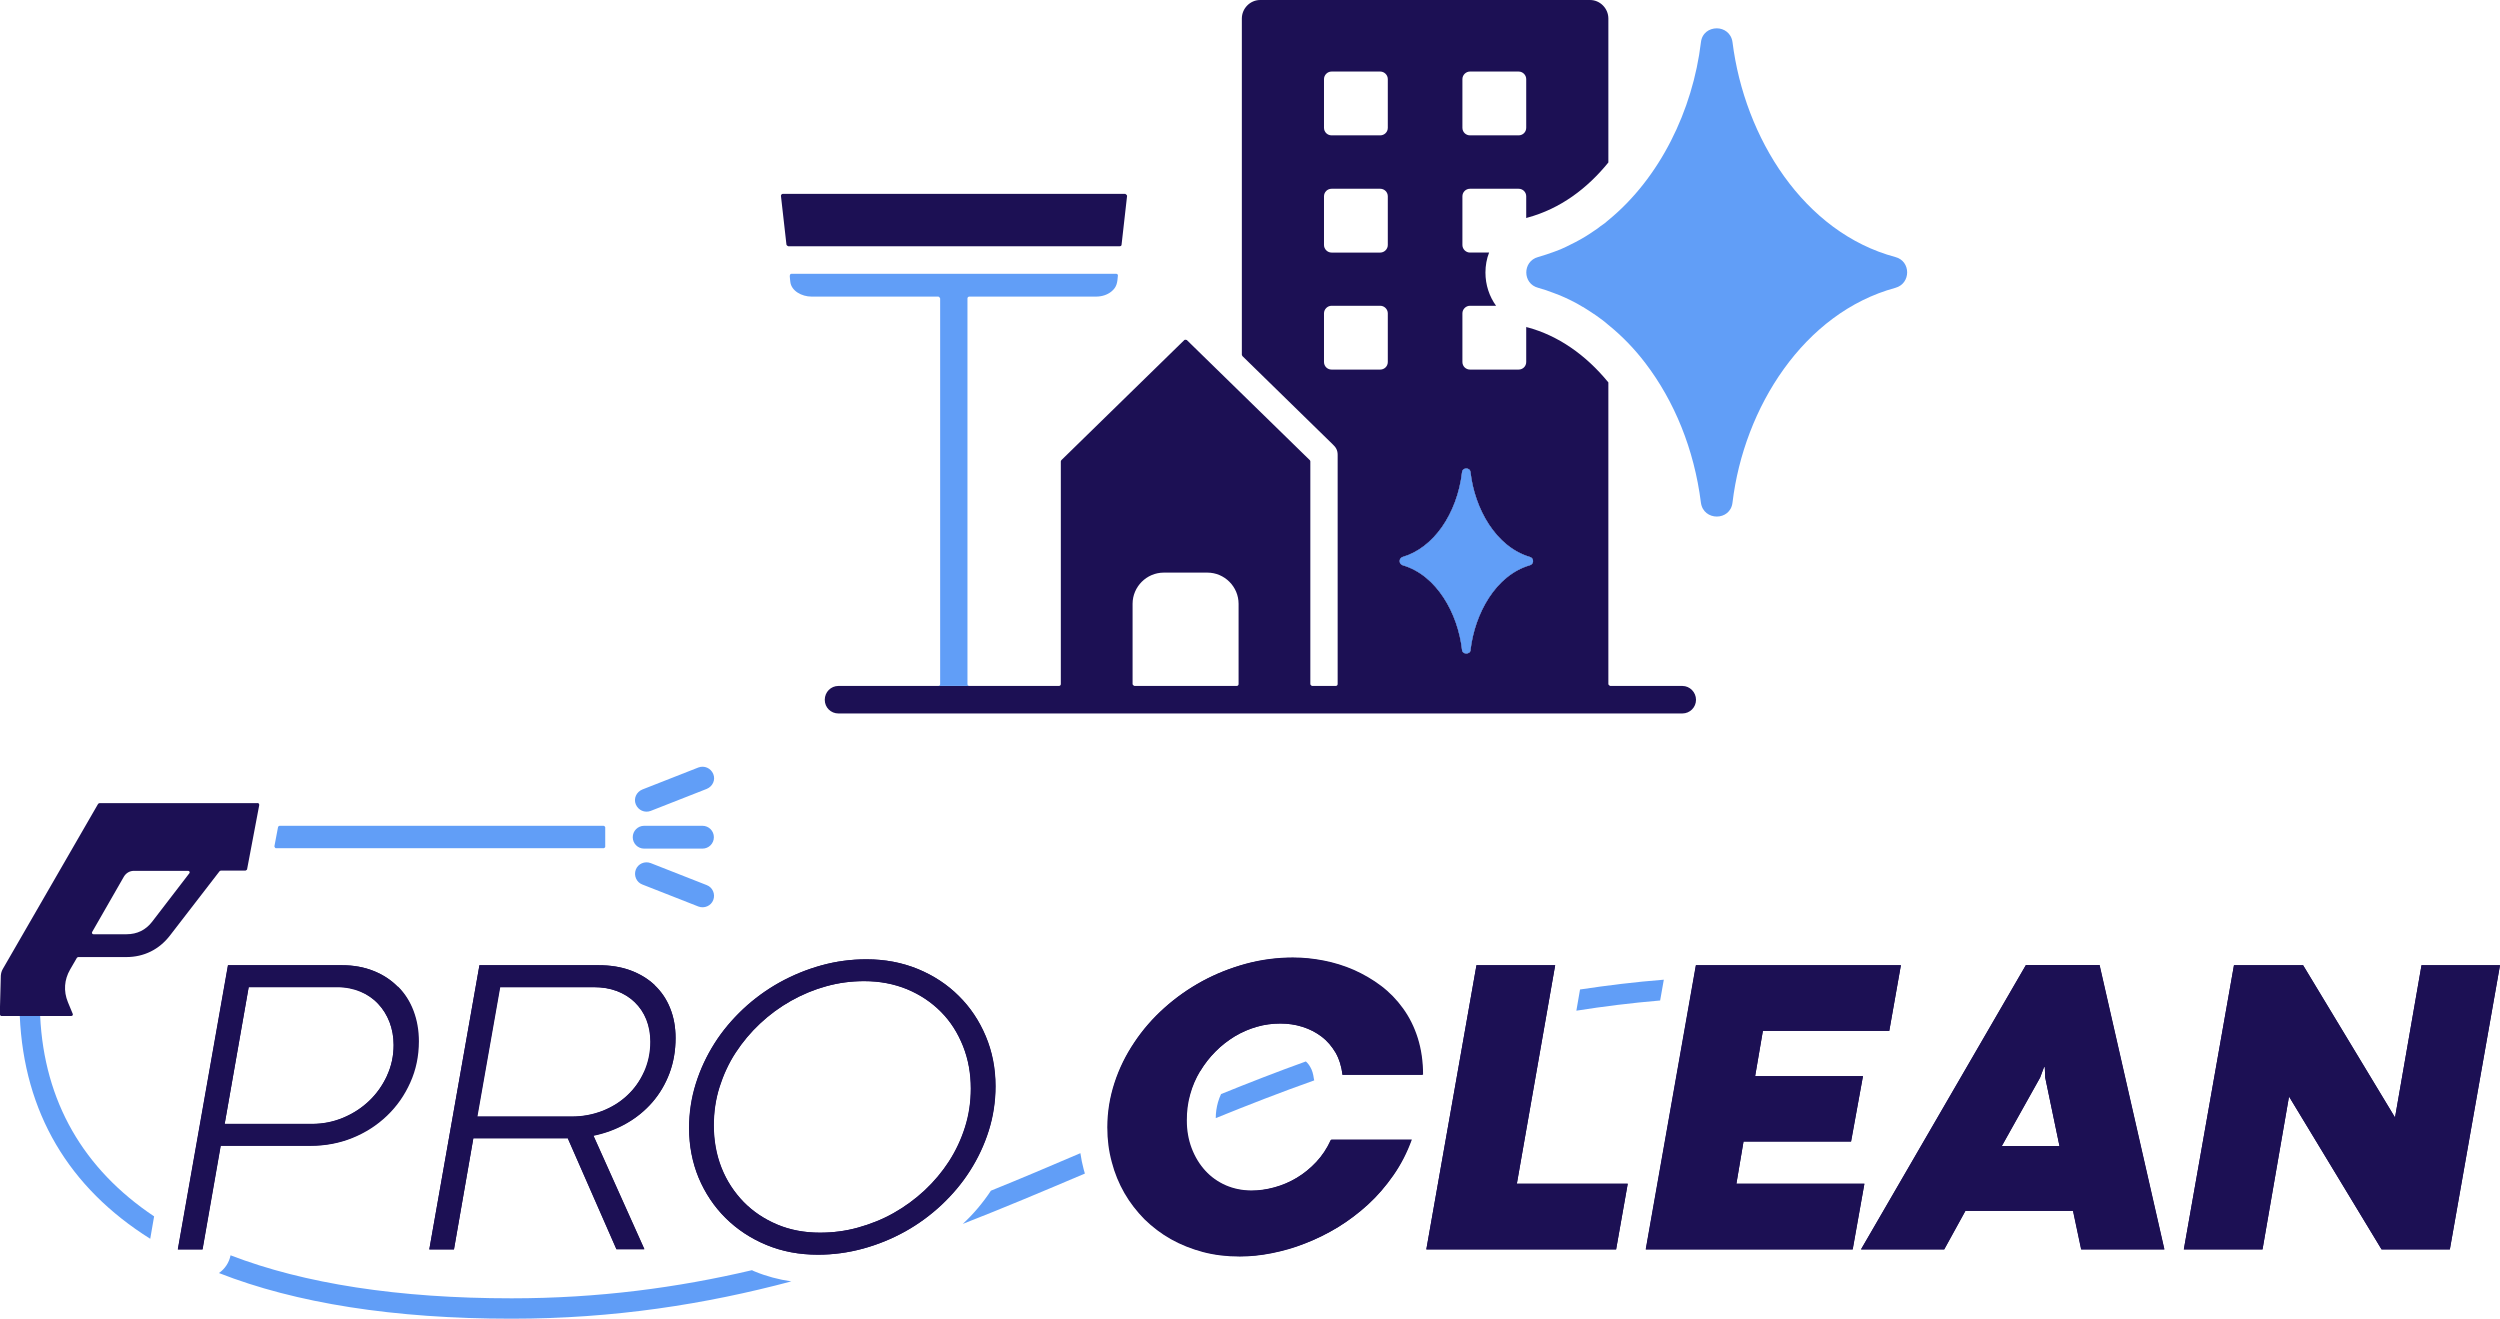 <?xml version="1.0" encoding="UTF-8"?>
<svg id="Warstwa_2" data-name="Warstwa 2" xmlns="http://www.w3.org/2000/svg" viewBox="0 0 122.64 64.69">
  <defs>
    <style>
      .cls-1, .cls-2 {
        fill: #619ef7;
      }

      .cls-1, .cls-3 {
        fill-rule: evenodd;
      }

      .cls-4, .cls-3 {
        fill: #1c1054;
      }
    </style>
  </defs>
  <g id="Warstwa_2-2" data-name="Warstwa 2">
    <g>
      <g>
        <g>
          <path class="cls-2" d="M7.56,59.67l-.19,1.1c-4-2.51-6.19-6.19-6.4-10.93-.01-.25-.02-.5-.02-.76,0-.28.22-.5.5-.5s.5.22.5.5c0,.26.01.51.02.76.2,4.2,2.12,7.51,5.59,9.83Z"/>
          <path class="cls-2" d="M37.04,62.38c.56.23,1.16.39,1.78.48-4.21,1.12-8.7,1.83-13.72,1.83-5.78,0-10.59-.76-14.36-2.24.29-.2.5-.51.57-.87,3.61,1.39,8.23,2.11,13.79,2.11,4.26,0,8.13-.52,11.79-1.38.05.03.1.05.15.07Z"/>
          <path class="cls-2" d="M53.16,57.36c.02.07.04.14.06.21-2,.85-3.99,1.69-5.99,2.47.53-.49.99-1.04,1.38-1.63,1.46-.59,2.92-1.21,4.39-1.84.04.27.09.53.16.79Z"/>
          <path class="cls-2" d="M64.45,52.9s.01.07.02.1c-1.64.58-3.25,1.21-4.83,1.85,0-.27.04-.53.11-.78.04-.14.09-.27.15-.4,1.36-.55,2.74-1.09,4.16-1.6.09.08.16.17.22.28.09.15.14.33.17.55Z"/>
          <path class="cls-2" d="M81.62,48.06l-.18,1.02c-1.41.12-2.78.29-4.11.5l.18-1.04c1.33-.2,2.7-.37,4.11-.48Z"/>
        </g>
        <path class="cls-3" d="M12.64,39.4h-7.76s-.05.01-.07.04L.14,47.53c-.06.1-.09.21-.1.33l-.05,1.9s.03.08.07.08h3.44c.05,0,.09-.05.07-.1l-.24-.58c-.22-.54-.18-1.1.11-1.6l.33-.57s.04-.04.06-.04h2.37c.86,0,1.61-.37,2.14-1.06l2.43-3.15s.04-.03.06-.03h1.21s.07-.03.08-.06l.6-3.17s-.03-.09-.07-.09ZM9.28,42.85l-1.82,2.37c-.31.4-.73.61-1.25.61h-1.63c-.05,0-.09-.06-.06-.11l1.56-2.72c.11-.18.29-.28.49-.28h0s2.66,0,2.66,0c.06,0,.1.07.06.12Z"/>
        <g>
          <path class="cls-1" d="M13.54,41.61h16.08s.08-.03.07-.08v-.95s-.03-.07-.08-.07h-15.9s-.07.03-.07.06l-.18.95s.03.09.07.09h0Z"/>
          <path class="cls-1" d="M31.6,41.63c-.31,0-.56-.25-.56-.56s.25-.56.56-.56h2.86c.31,0,.56.25.56.56s-.25.56-.56.56h-2.86Z"/>
          <path class="cls-1" d="M31.51,43.39c-.29-.11-.43-.44-.32-.73s.44-.43.73-.32l2.75,1.08c.29.11.43.44.32.73s-.44.43-.73.32l-2.75-1.08Z"/>
          <path class="cls-1" d="M31.92,39.78c-.29.11-.61-.03-.73-.32s.03-.61.32-.73l2.75-1.08c.29-.11.61.03.73.32s-.03.61-.32.73l-2.75,1.08Z"/>
        </g>
      </g>
      <path class="cls-4" d="M10.82,56.21l-.89,5.08h-1.21l2.46-13.94h5.59c.57,0,1.09.09,1.55.28s.86.44,1.18.77c.33.33.58.72.75,1.18.17.45.26.95.26,1.49,0,.72-.14,1.4-.42,2.02-.28.62-.66,1.17-1.14,1.63-.48.46-1.04.82-1.69,1.09-.64.26-1.33.39-2.05.39h-4.42ZM15.32,55.14c.53,0,1.03-.1,1.51-.3.48-.2.91-.48,1.27-.82.37-.35.66-.76.88-1.23s.33-.98.33-1.52c0-.4-.07-.78-.2-1.12-.13-.35-.32-.65-.56-.9-.24-.26-.53-.46-.87-.6s-.72-.22-1.14-.22h-4.34l-1.18,6.72h4.3Z"/>
      <path class="cls-4" d="M27.85,55.84h-4.63l-.95,5.45h-1.21l2.46-13.94h5.84c.57,0,1.09.08,1.56.25.46.17.86.41,1.19.72.33.31.59.69.76,1.12.18.44.27.93.27,1.47,0,.62-.1,1.2-.3,1.73s-.48,1.01-.84,1.42c-.36.42-.78.77-1.28,1.04-.49.28-1.03.48-1.61.6l2.5,5.57h-1.37l-2.39-5.45ZM28.04,54.77c.53,0,1.02-.09,1.49-.27.47-.18.88-.43,1.23-.76.35-.32.63-.71.83-1.16.2-.45.31-.94.31-1.48,0-.4-.07-.76-.2-1.09-.13-.33-.32-.61-.57-.85-.25-.24-.54-.42-.88-.55-.34-.13-.72-.19-1.14-.19h-4.59l-1.12,6.35h4.63Z"/>
      <path class="cls-4" d="M33.8,55.34c0-.75.11-1.48.33-2.18s.53-1.36.92-1.98c.39-.62.86-1.17,1.4-1.68.54-.51,1.14-.94,1.78-1.3.65-.36,1.33-.64,2.05-.84.72-.2,1.46-.3,2.22-.3.91,0,1.75.16,2.53.48.77.32,1.44.76,2,1.32.56.56,1,1.21,1.32,1.97s.48,1.57.48,2.45c0,.75-.11,1.48-.33,2.18s-.53,1.36-.92,1.97c-.39.61-.86,1.17-1.4,1.68-.54.51-1.14.94-1.78,1.3-.65.36-1.33.64-2.06.84s-1.47.3-2.22.3c-.92,0-1.76-.16-2.53-.48-.77-.32-1.43-.76-2-1.32-.56-.56-1-1.22-1.32-1.97-.31-.75-.47-1.57-.47-2.44ZM35.02,55.21c0,.74.13,1.44.38,2.08s.62,1.19,1.08,1.67c.46.47,1.01.84,1.65,1.11.64.27,1.34.4,2.1.4.63,0,1.26-.08,1.87-.25.61-.17,1.19-.4,1.74-.71.55-.31,1.05-.68,1.52-1.11.46-.43.87-.91,1.2-1.43.34-.52.6-1.08.79-1.69.19-.6.28-1.23.28-1.88,0-.74-.13-1.44-.38-2.08-.26-.65-.61-1.2-1.08-1.68s-1.01-.84-1.66-1.11c-.64-.27-1.35-.4-2.11-.4-.63,0-1.25.08-1.86.25-.61.17-1.19.41-1.74.72-.55.31-1.05.68-1.51,1.11-.46.43-.86.91-1.2,1.43-.34.52-.6,1.09-.79,1.69s-.28,1.23-.28,1.88Z"/>
      <path class="cls-4" d="M65.86,52.73c-.05-.41-.16-.77-.34-1.09-.18-.31-.41-.58-.69-.79-.28-.21-.59-.37-.94-.48s-.71-.16-1.08-.16c-.4,0-.78.05-1.16.16-.38.11-.74.27-1.08.47-.34.21-.66.45-.94.74-.29.29-.54.61-.75.96-.21.35-.38.73-.49,1.14-.12.41-.17.84-.17,1.28,0,.49.08.95.24,1.37.16.42.38.78.66,1.09.28.31.62.55,1,.72.39.17.82.26,1.28.26.37,0,.74-.05,1.13-.16s.75-.26,1.1-.47c.35-.21.67-.47.96-.78.29-.31.53-.67.72-1.09h3.95c-.23.64-.53,1.22-.9,1.75-.37.53-.78,1.01-1.24,1.43-.46.42-.95.79-1.47,1.11-.52.32-1.06.58-1.6.79-.55.21-1.09.37-1.64.48s-1.07.16-1.57.16c-.63,0-1.24-.07-1.8-.22-.57-.15-1.09-.36-1.57-.63-.48-.27-.92-.6-1.3-.98-.39-.38-.71-.81-.98-1.28-.27-.47-.48-.97-.62-1.52-.14-.54-.22-1.11-.22-1.7,0-.76.12-1.49.35-2.19s.55-1.36.97-1.98c.41-.61.9-1.18,1.47-1.69s1.19-.94,1.86-1.31c.67-.36,1.38-.64,2.14-.85.75-.2,1.52-.3,2.29-.3.5,0,1,.05,1.51.15.51.1,1,.25,1.48.46.47.21.92.47,1.33.78.41.31.77.68,1.08,1.11.31.43.55.91.72,1.45.17.54.26,1.14.26,1.8h-3.92Z"/>
      <path class="cls-4" d="M72.43,47.35h3.86l-1.88,10.72h5.44l-.57,3.22h-9.31l2.46-13.94Z"/>
      <path class="cls-4" d="M83.19,47.35h10.06l-.57,3.22h-6.2l-.38,2.22h5.29l-.58,3.21h-5.28l-.35,2.07h6.28l-.57,3.22h-10.15l2.46-13.94Z"/>
      <path class="cls-4" d="M101.69,59.4h-5.28l-1.04,1.89h-4.08l8.09-13.95h3.61l3.18,13.95h-4.08l-.4-1.89ZM98.2,56.22h2.83l-.7-3.36-.02-.51h-.04l-.19.51-1.88,3.36Z"/>
      <path class="cls-4" d="M120.18,61.29h-3.35l-4.54-7.5-1.3,7.5h-3.86l2.46-13.94h3.39l4.51,7.47,1.3-7.47h3.85l-2.46,13.94Z"/>
      <g>
        <path class="cls-4" d="M19.51,48.4c-.33-.33-.72-.59-1.18-.77s-.98-.28-1.55-.28h-5.59l-2.46,13.94h1.21l.89-5.08h4.42c.72,0,1.41-.13,2.05-.39.64-.26,1.2-.62,1.69-1.09.48-.46.86-1,1.14-1.63.28-.62.42-1.3.42-2.02,0-.54-.09-1.04-.26-1.49-.17-.45-.42-.85-.75-1.18ZM18.98,52.78c-.22.47-.51.88-.88,1.23-.37.35-.79.62-1.27.82-.48.2-.99.3-1.51.3h-4.3l1.18-6.72h4.34c.42,0,.8.07,1.14.22s.63.35.87.6c.24.26.42.56.56.9.13.34.2.72.2,1.12,0,.54-.11,1.05-.33,1.52Z"/>
        <path class="cls-4" d="M32.11,48.32c-.33-.31-.73-.55-1.19-.72-.46-.17-.98-.25-1.56-.25h-5.84l-2.46,13.94h1.21l.95-5.45h4.63l2.39,5.45h1.37l-2.5-5.57c.58-.12,1.12-.32,1.61-.6.49-.28.92-.63,1.28-1.04.36-.42.64-.89.84-1.42s.3-1.11.3-1.73c0-.54-.09-1.03-.27-1.47-.18-.44-.43-.81-.76-1.12ZM31.6,52.59c-.21.45-.48.83-.83,1.16-.35.32-.76.58-1.23.76-.47.18-.96.27-1.49.27h-4.63l1.12-6.35h4.59c.42,0,.79.06,1.14.19.34.13.64.31.88.55.25.24.43.52.57.85.13.33.2.69.2,1.09,0,.54-.1,1.03-.31,1.48Z"/>
        <path class="cls-4" d="M47.04,48.86c-.56-.56-1.23-1-2-1.32-.78-.32-1.62-.48-2.53-.48-.76,0-1.5.1-2.22.3-.72.2-1.4.48-2.05.84-.65.36-1.24.8-1.78,1.3-.54.51-1.01,1.07-1.4,1.68-.39.61-.7,1.27-.92,1.98s-.33,1.43-.33,2.18c0,.87.16,1.69.47,2.44.31.75.75,1.41,1.32,1.97.56.56,1.23,1,2,1.32.77.32,1.61.48,2.53.48.75,0,1.49-.1,2.22-.3s1.41-.48,2.06-.84c.65-.36,1.24-.8,1.78-1.3.54-.51,1.01-1.06,1.4-1.68.39-.61.7-1.27.92-1.97s.33-1.43.33-2.18c0-.87-.16-1.69-.48-2.45s-.76-1.42-1.32-1.97ZM47.34,55.28c-.19.6-.45,1.16-.79,1.69-.34.52-.74,1-1.2,1.43-.46.43-.97.8-1.52,1.11-.55.31-1.13.54-1.74.71-.61.17-1.23.25-1.87.25-.76,0-1.46-.13-2.1-.4-.64-.27-1.19-.64-1.65-1.11-.46-.47-.82-1.03-1.08-1.67s-.38-1.33-.38-2.08c0-.65.09-1.28.28-1.88s.45-1.17.79-1.69c.34-.52.74-1,1.2-1.43.46-.43.96-.8,1.51-1.11.55-.31,1.12-.55,1.74-.72.61-.17,1.23-.25,1.86-.25.76,0,1.47.14,2.11.4.64.27,1.19.64,1.66,1.11s.82,1.03,1.08,1.68c.26.65.38,1.34.38,2.08,0,.65-.09,1.27-.28,1.88Z"/>
        <path class="cls-4" d="M58.88,52.54c.21-.35.46-.67.75-.96.29-.29.6-.53.94-.74.34-.21.7-.36,1.08-.47.38-.11.77-.16,1.16-.16.37,0,.73.05,1.08.16s.66.27.94.48c.28.21.5.48.69.79.18.31.29.68.34,1.09h3.92c0-.65-.09-1.25-.26-1.79-.17-.54-.42-1.02-.72-1.45-.31-.43-.67-.8-1.08-1.11-.41-.31-.86-.57-1.33-.78-.48-.21-.97-.36-1.48-.46-.51-.1-1.01-.15-1.51-.15-.78,0-1.54.1-2.29.3-.75.2-1.46.48-2.14.85-.67.36-1.29.8-1.86,1.31s-1.06,1.07-1.47,1.69c-.41.61-.74,1.27-.97,1.98s-.35,1.43-.35,2.19c0,.59.07,1.15.22,1.7.14.54.35,1.05.62,1.52.27.47.6.89.98,1.28.39.38.82.71,1.3.98.48.27,1.01.48,1.57.63.57.15,1.17.22,1.8.22.5,0,1.02-.05,1.57-.16s1.1-.26,1.64-.48c.55-.21,1.08-.48,1.6-.79.52-.32,1.01-.69,1.47-1.11.46-.42.87-.9,1.24-1.43.37-.53.66-1.11.9-1.75h-3.95c-.19.42-.43.78-.72,1.09-.29.31-.61.57-.96.78-.35.21-.71.37-1.1.47s-.76.16-1.13.16c-.46,0-.89-.09-1.28-.26-.39-.17-.72-.42-1-.72-.28-.31-.5-.67-.66-1.09-.16-.42-.24-.88-.24-1.37,0-.44.06-.87.17-1.28.12-.41.28-.79.49-1.14Z"/>
        <polygon class="cls-4" points="76.29 47.35 72.43 47.35 69.97 61.29 79.28 61.29 79.85 58.07 74.41 58.07 76.29 47.35"/>
        <polygon class="cls-4" points="85.18 58.07 85.53 56 90.8 56 91.39 52.79 86.1 52.79 86.48 50.57 92.68 50.57 93.25 47.35 83.19 47.35 80.73 61.29 90.88 61.29 91.46 58.07 85.18 58.07"/>
        <path class="cls-4" d="M99.39,47.34l-8.09,13.95h4.08l1.04-1.89h5.28l.4,1.89h4.08l-3.18-13.95h-3.61ZM98.2,56.22l1.88-3.36.19-.51h.04l.02.51.7,3.36h-2.83Z"/>
        <polygon class="cls-4" points="118.79 47.35 117.49 54.82 112.98 47.35 109.59 47.35 107.13 61.29 110.99 61.29 112.29 53.79 116.83 61.29 120.18 61.29 122.64 47.35 118.79 47.35"/>
      </g>
      <g>
        <g>
          <path class="cls-4" d="M75.05,27.32c-1.68-.5-2.71-2.38-2.91-4.15,0-.13-.11-.19-.21-.19s-.2.06-.21.19c-.12,1.03-.48,1.96-.99,2.69-.51.72-1.17,1.24-1.92,1.46-.2.06-.2.35,0,.41,1.68.49,2.71,2.38,2.91,4.15.01.12.11.18.21.18s.2-.06.21-.18c.21-1.78,1.23-3.66,2.91-4.15.21-.06.21-.35,0-.41Z"/>
          <path class="cls-4" d="M82.53,33.65h-3.54s-.09-.04-.09-.09v-14.8c-1.12-1.37-2.48-2.3-3.96-2.7-.02,0-.05,0-.07-.03v1.73c0,.21-.17.37-.37.37h-2.39c-.2,0-.37-.16-.37-.37v-2.39c0-.2.17-.37.37-.37h1.28c-.33-.46-.52-1.02-.52-1.63,0-.34.06-.68.18-.98h-.94c-.2,0-.37-.17-.37-.37v-2.39c0-.21.17-.37.37-.37h2.39c.2,0,.37.16.37.37v1.07s.03-.02.05-.02c1.63-.44,2.95-1.44,3.98-2.71V.91c0-.5-.41-.91-.9-.91h-16.18c-.49,0-.9.41-.9.91v16.49s.01.05.03.07l4.43,4.33c.15.14.24.28.24.51v11.25c0,.05-.04.09-.09.09h-1.17s-.08-.04-.08-.09v-10.93s-.01-.05-.03-.06l-6.03-5.89s-.09-.03-.12,0l-6.03,5.89s-.03.04-.03.06v10.93c0,.05-.04.09-.09.09h-10.82c-.37,0-.67.3-.67.68s.3.67.67.67h41.4c.37,0,.67-.3.67-.67s-.3-.68-.67-.68ZM71.74,3.88c0-.2.17-.37.37-.37h2.39c.2,0,.37.17.37.37v2.39c0,.21-.17.37-.37.37h-2.39c-.2,0-.37-.16-.37-.37v-2.39ZM60.76,33.56c0,.05-.04.09-.09.09h-5.02s-.09-.04-.09-.09v-3.94c0-.84.69-1.53,1.53-1.53h2.14c.84,0,1.53.69,1.53,1.53v3.94ZM68.08,17.76c0,.21-.17.37-.37.37h-2.39c-.2,0-.37-.16-.37-.37v-2.39c0-.2.17-.37.37-.37h2.39c.2,0,.37.17.37.37v2.39ZM68.08,12.02c0,.2-.17.37-.37.37h-2.39c-.2,0-.37-.17-.37-.37v-2.39c0-.21.17-.37.37-.37h2.39c.2,0,.37.16.37.37v2.39ZM68.08,6.27c0,.21-.17.37-.37.37h-2.39c-.2,0-.37-.16-.37-.37v-2.39c0-.2.17-.37.37-.37h2.39c.2,0,.37.17.37.37v2.39ZM75.05,27.73c-1.68.49-2.7,2.37-2.91,4.15,0,.12-.11.18-.21.18s-.2-.06-.21-.18c-.2-1.77-1.23-3.66-2.91-4.15-.2-.06-.2-.35,0-.41.75-.22,1.41-.74,1.92-1.46.51-.73.87-1.66.99-2.69.01-.13.11-.19.21-.19s.2.06.21.19c.2,1.77,1.23,3.65,2.91,4.15.21.06.21.35,0,.41Z"/>
          <path class="cls-4" d="M38.4,9.51h16.8s.09.05.09.1l-.27,2.39c0,.05-.04.08-.09.08h-16.26s-.08-.03-.09-.08l-.27-2.39c0-.05.04-.1.09-.1Z"/>
        </g>
        <path class="cls-1" d="M54.84,13.52c-.03.33-.04.56-.33.79-.19.15-.45.24-.74.24h-6.22c-.05,0-.09.04-.09.09v18.92c0,.05.04.09.09.09h-1.52c.05,0,.09-.04.09-.09V14.64s-.04-.09-.09-.09h-6.22c-.48,0-.99-.28-1.04-.72-.01-.17-.08-.4.06-.4h15.92c.05,0,.1.04.09.09Z"/>
        <path class="cls-1" d="M92.98,14.12c-4.49,1.22-7.43,5.87-7.99,10.53-.05.46-.41.69-.77.69s-.72-.23-.78-.68c-.33-2.63-1.31-4.99-2.72-6.84-.54-.71-1.15-1.34-1.82-1.88-.19-.17-.4-.32-.61-.47-.2-.13-.4-.27-.6-.39-.01-.01-.02-.02-.04-.02-.19-.12-.38-.22-.58-.32-.08-.04-.17-.08-.25-.12-.2-.09-.4-.18-.61-.25-.25-.1-.5-.18-.75-.25-.78-.2-.78-1.3-.01-1.51.28-.08.55-.17.82-.27.2-.07.39-.15.57-.24.15-.07.29-.14.44-.22.33-.17.64-.36.94-.57.1-.06.19-.13.29-.21.14-.09.27-.19.39-.3,2.53-2.07,4.14-5.39,4.54-8.72.05-.46.41-.69.78-.69.35,0,.71.23.77.68.59,4.7,3.5,9.34,7.99,10.54.77.2.77,1.3,0,1.51Z"/>
        <path class="cls-2" d="M75.05,27.73c-1.68.49-2.7,2.37-2.91,4.15,0,.12-.11.18-.21.18s-.2-.06-.21-.18c-.2-1.77-1.23-3.66-2.91-4.15-.2-.06-.2-.35,0-.41.75-.22,1.41-.74,1.92-1.46.51-.73.87-1.66.99-2.69.01-.13.11-.19.21-.19s.2.06.21.19c.2,1.77,1.23,3.65,2.91,4.15.21.06.21.35,0,.41Z"/>
      </g>
    </g>
  </g>
</svg>